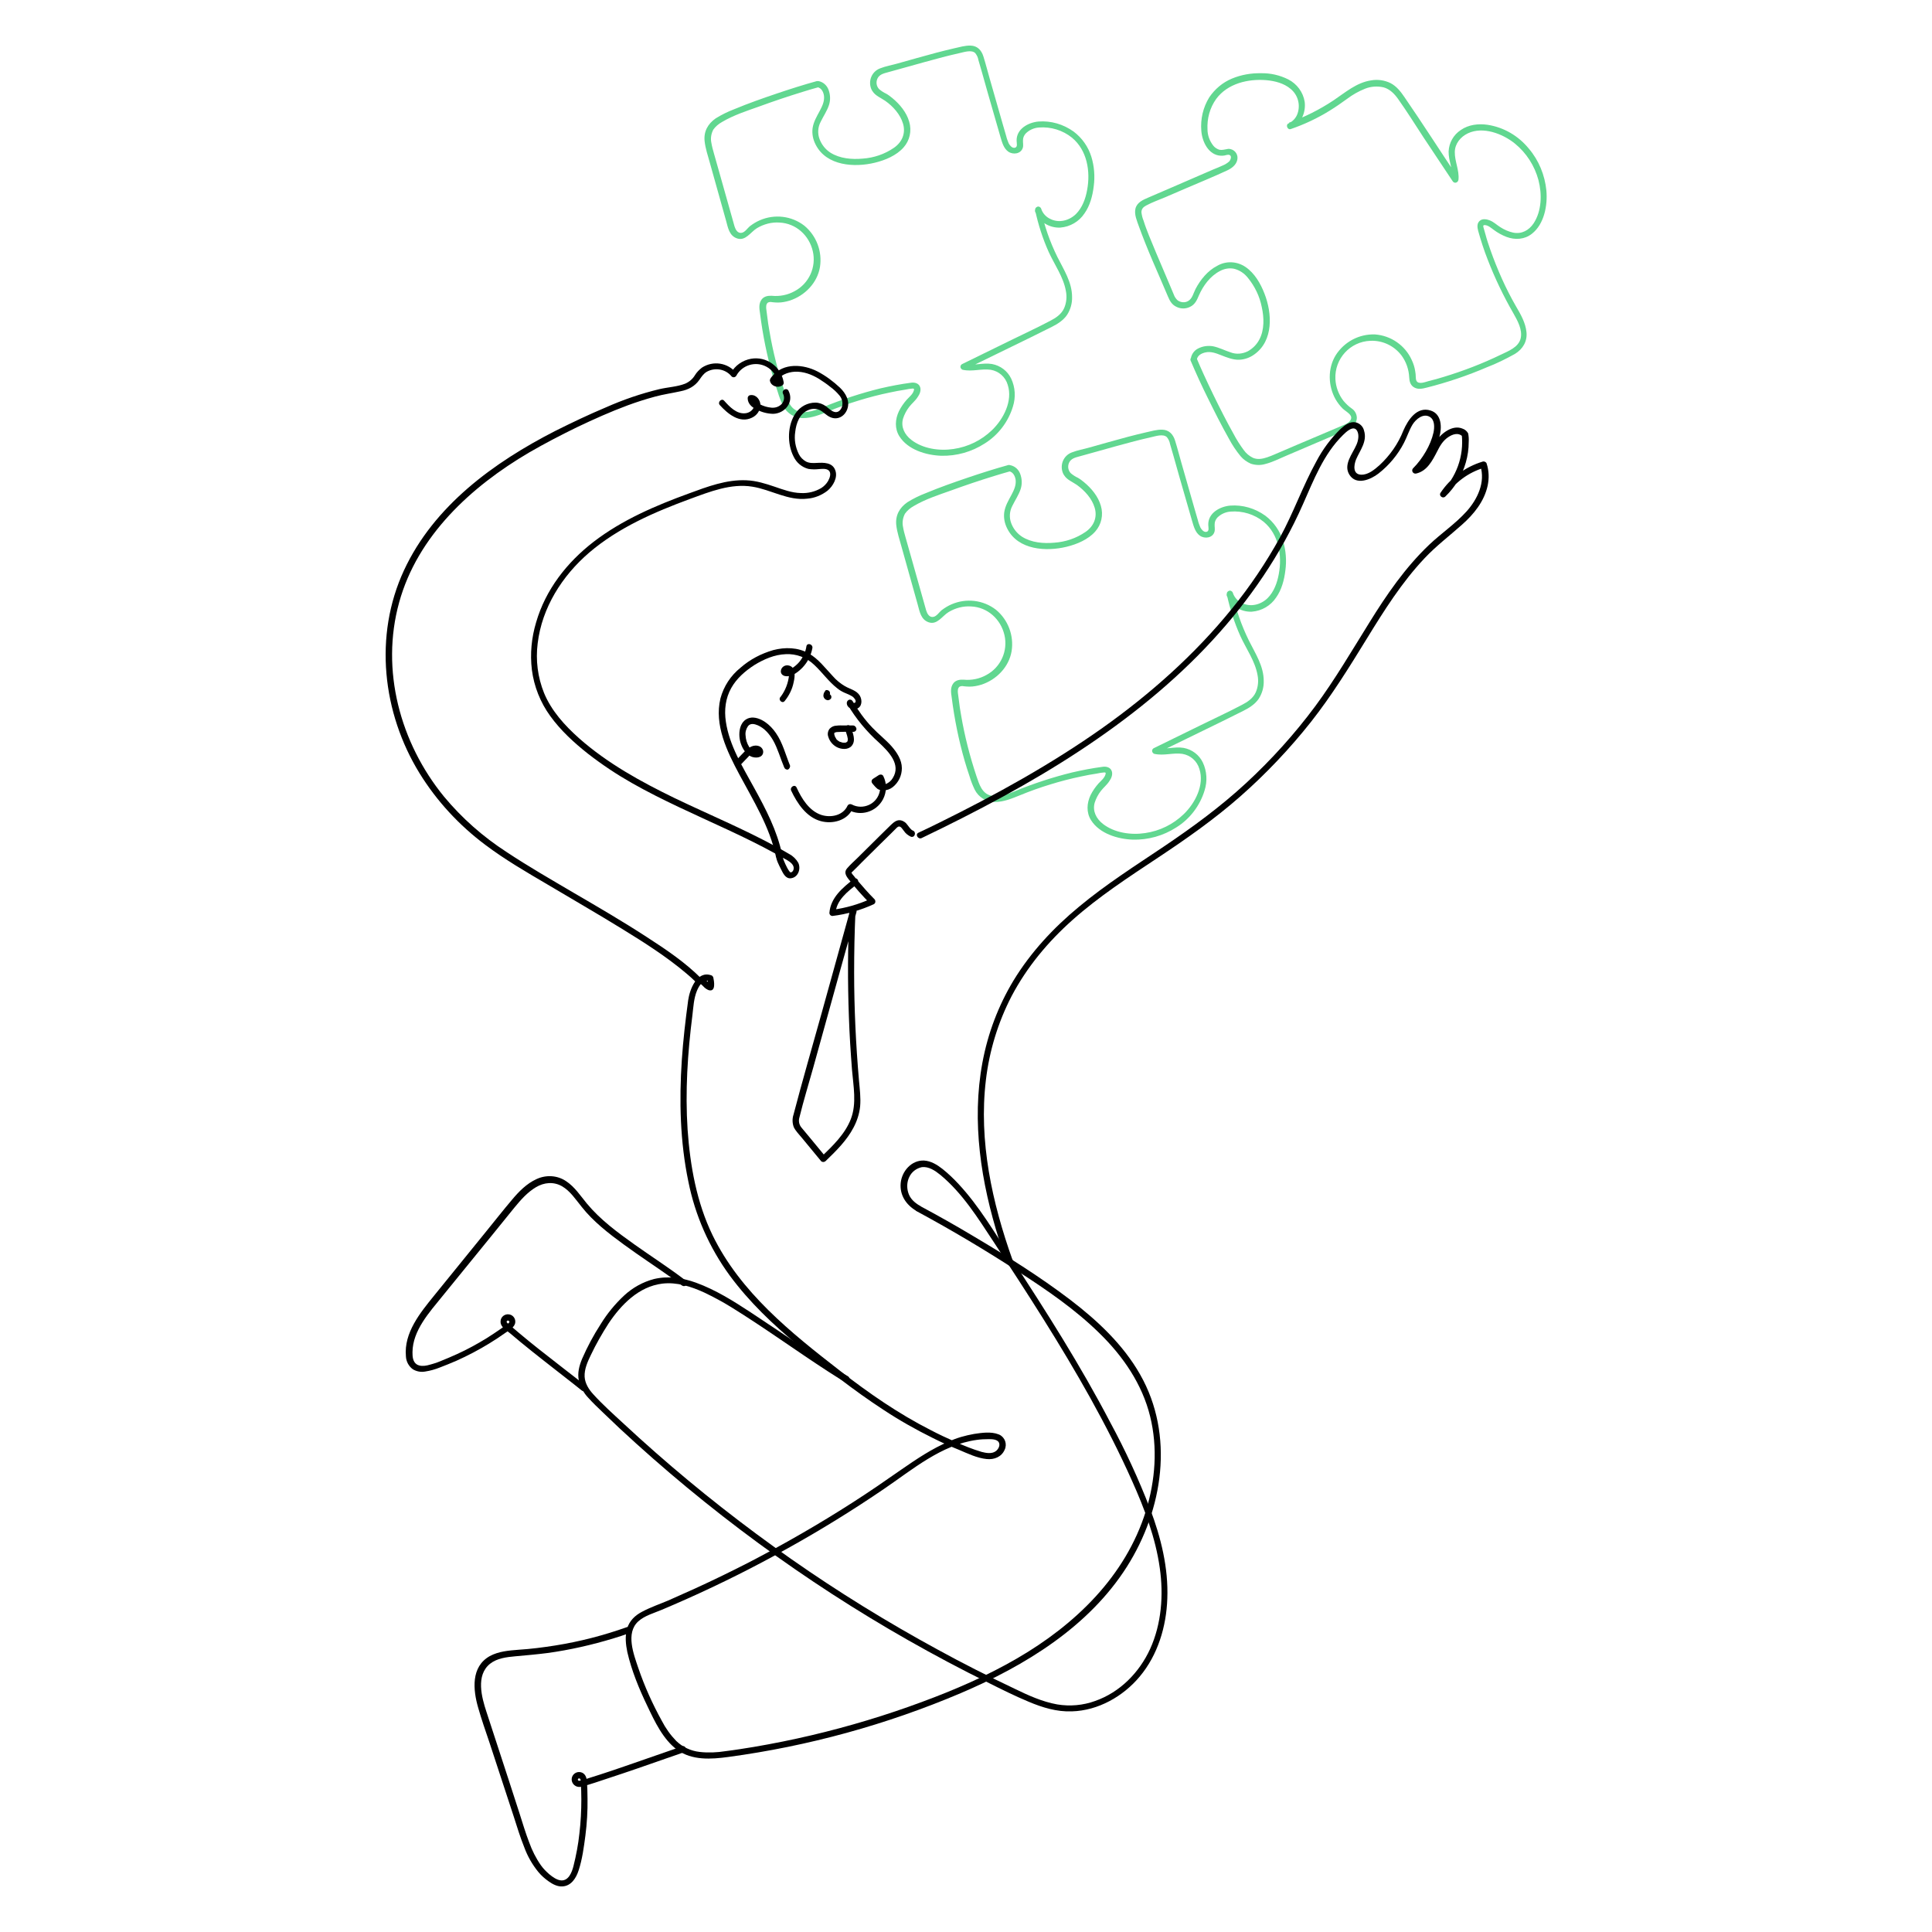 <?xml version="1.0" encoding="utf-8"?>
<!-- Generator: Adobe Illustrator 28.0.0, SVG Export Plug-In . SVG Version: 6.00 Build 0)  -->
<svg version="1.1" id="artwork" xmlns="http://www.w3.org/2000/svg" xmlns:xlink="http://www.w3.org/1999/xlink" x="0px" y="0px"
	 viewBox="0 0 1000 1000" style="enable-background:new 0 0 1000 1000;" xml:space="preserve">
<style type="text/css">
	.st0{fill:#61D790;}
</style>
<path class="st0" d="M422.7,42c-6.9,1.9-13.8,4.1-20.6,6.4c-7.4,2.5-14.8,5.1-22,8.1c-3.4,1.3-6.7,2.9-9.7,4.8
	c-4,2.8-6.2,6.7-5.7,11.7c0.4,3.8,1.7,7.6,2.7,11.2l8.4,30c1,3.6,1.6,7.8,5.7,9.2c4.4,1.5,7-3.3,10.3-5.3c3.5-2.1,7.6-3.2,11.7-2.9
	c8.5,0.4,15.3,6.6,17.2,14.8c1.9,8.2-1.9,16.7-9.4,20.7c-3.6,2-7.7,2.8-11.8,2.4c-1.9-0.1-3.9,0.2-5.2,1.8c-1.7,2.2-1.3,4.8-0.9,7.4
	c1.4,11.1,3.6,22,6.7,32.8c0.8,2.7,1.6,5.3,2.5,7.9c0.7,2.4,1.6,4.7,2.7,7c2,4,6.1,6.5,10.5,6.4c4.5,0,8.8-1.8,13-3.5
	c5.1-2.1,10.4-4,15.7-5.6c5.2-1.6,10.5-3,15.9-4.1c2.7-0.6,5.4-1.1,8.1-1.5c1.3-0.3,2.6-0.5,3.9-0.6c0.8,0,0.8,0.4,0.6,1
	c-0.5,1.9-2.3,3.3-3.6,4.7c-1.6,1.8-3,3.8-4.1,6c-2,4.2-2.3,9,0.2,13c4.4,7,13.8,9.8,21.6,10.1c8,0.2,15.8-2,22.5-6.3
	c7.1-4.4,12.3-11.3,14.7-19.2c1.5-4.8,1.2-9.9-0.9-14.4c-1.9-4-5.6-6.8-10-7.6c-4.8-0.8-9.8,1.1-14.5,0l0.4,2.9
	c15-7.4,30.2-14.6,45.1-22.1c3-1.5,6-3.4,7.9-6.2c1.8-2.8,2.7-6,2.6-9.3c0-7.6-4.3-14.1-7.6-20.7c-3.9-7.9-6.8-16.2-8.6-24.8
	l-3.1,0.8c1.7,5.6,7.5,9.1,13.2,8.8c5.1-0.4,9.7-3.1,12.5-7.3c2.9-4.1,4.2-9.1,4.8-14c0.7-5.1,0.3-10.4-1.2-15.3
	c-1.6-5.2-4.8-9.8-9.2-13.1c-5.3-3.8-11.7-5.7-18.2-5.2c-5.4,0.5-11.5,3.9-11.3,10c0,1.2,0.7,3.3-1,3.6c-1.4,0.2-2.5-1.2-3.1-2.3
	c-0.5-1.2-1-2.5-1.3-3.8l-1.8-6.2l-6.7-23.4c-1.1-3.8-2.1-7.8-3.3-11.6c-1-3.2-3.1-5.5-6.6-5.6c-2.8-0.1-5.8,0.8-8.5,1.4
	c-3.1,0.7-6.2,1.5-9.3,2.3c-6.6,1.8-13.2,3.6-19.8,5.5c-3.1,0.9-6.3,1.4-9.3,2.6c-4.2,1.6-6.2,6.3-4.6,10.5c0.2,0.5,0.4,0.9,0.7,1.3
	c1.5,2.4,4.3,3.4,6.6,5c4,2.8,7.8,7,9.2,11.8c1.5,5-0.5,9.6-4.7,12.5c-4.8,3.3-10.4,5.2-16.2,5.6c-5.6,0.5-11.8,0-16.7-3.1
	c-2.6-1.7-4.5-4.1-5.6-7c-1.1-2.9-0.9-6.2,0.6-9c1.4-2.9,3.3-5.6,4.3-8.7c0.8-2.5,0.7-5.2-0.2-7.7c-0.8-2.3-2.7-4.1-5.1-4.6
	c-2-0.4-2.9,2.7-0.8,3.1c2.2,0.4,3.2,2.5,3.5,4.5c0.3,2.9-0.9,5.3-2.2,7.8c-1.5,2.8-3.2,5.6-3.7,8.9c-0.4,3,0.2,5.9,1.6,8.6
	c5.6,11,20.1,11.9,30.7,9.3c5.3-1.3,11.1-3.7,14.8-7.9c3.2-3.6,4.3-8.6,2.9-13.3c-1.4-4.9-4.9-9.1-8.8-12.3c-1-0.8-2-1.6-3.1-2.2
	c-1.3-0.6-2.5-1.4-3.6-2.3c-1.4-1.4-1.8-3.5-1-5.4c1-2.3,3.3-2.8,5.5-3.4c3-0.8,6-1.7,9-2.5c6.4-1.8,12.9-3.6,19.3-5.3
	c2.9-0.7,5.8-1.5,8.7-2.1c2.3-0.5,6.3-1.9,8.2,0c0.8,1,1.4,2.2,1.6,3.5c0.6,2.1,1.2,4.1,1.8,6.2l3.1,11l6.6,22.9
	c0.8,2.7,1.6,5.7,4,7.4c2.5,1.7,6.5,1.2,7.5-2c0.4-1.3,0-2.7,0.1-4c0-1.2,0.5-2.4,1.4-3.4c1.8-1.8,4.2-2.9,6.8-3.1
	c6.2-0.5,12.4,1.4,17.2,5.3c7.8,6.5,9.6,17.4,7.8,27c-0.8,4.5-2.5,9.2-5.8,12.5c-3.5,3.4-8.8,4.8-13.3,2.5c-2.2-1-4-3-4.7-5.3
	c-0.3-0.8-1.2-1.3-2-1c-0.8,0.3-1.3,1.1-1.1,1.9c1.6,7.4,3.9,14.6,7,21.5c3,6.6,7.6,12.9,8.9,20.2c0.6,3,0.3,6.1-0.9,8.9
	c-1.4,3.1-4.2,5-7.1,6.5c-7,3.7-14.2,7-21.3,10.5l-24.5,12c-0.8,0.5-1,1.5-0.5,2.2c0.2,0.3,0.5,0.6,0.9,0.7c4.9,1.1,9.7-0.7,14.5,0
	c4.2,0.7,7.6,3.7,8.8,7.8c2.7,8.3-2.2,17.7-8.1,23.4c-5.5,5.3-12.4,8.7-20,9.8c-7.3,1.1-15.9-0.1-21.9-4.8
	c-3.4-2.7-5.4-6.6-4.2-10.9c0.7-2.2,1.8-4.3,3.2-6.1c1.4-1.8,3.2-3.2,4.4-5.1c1-1.4,1.8-3.3,1.3-5c-0.6-2.1-2.8-2.7-4.8-2.4
	c-5.3,0.7-10.5,1.7-15.7,2.9c-10.2,2.5-20.2,5.8-29.9,9.8c-3.7,1.5-8.2,3.2-12.2,2.2c-4.7-1.1-6.1-6-7.5-10.1
	c-3.4-10.2-6.1-20.7-7.9-31.3c-0.5-2.7-0.9-5.3-1.2-8c-0.2-1.3-0.3-2.5-0.5-3.8c-0.1-1.1-0.1-2.5,0.9-3.2c0.7-0.3,1.4-0.4,2.1-0.2
	c1,0.1,2,0.2,3,0.2c2.1,0,4.1-0.4,6.1-1c7.8-2.5,14.3-9.1,15.7-17.3c1.3-8.1-1.8-16.3-8.1-21.5c-6.6-5.1-15.4-6.1-23-2.8
	c-1.9,0.8-3.6,1.9-5.2,3.1c-1.2,1-2.5,3.1-4.2,3.4c-2.1,0.4-3.2-1.7-3.7-3.3l-7.5-26.6l-3.2-11.3c-0.5-1.8-1-3.5-1.3-5.4
	c-0.5-2.3-0.1-4.7,1-6.8c1.2-1.7,2.8-3,4.6-4c5.9-3.5,12.7-5.7,19.2-8c7.4-2.7,14.8-5.2,22.3-7.5c2.8-0.9,5.6-1.7,8.5-2.5
	c0.8-0.3,1.3-1.2,1-2C424.3,42.2,423.5,41.8,422.7,42L422.7,42z"/>
<path class="st0" d="M521.9,240.7c-6.9,1.9-13.8,4.1-20.6,6.4c-7.4,2.5-14.8,5.1-22,8.1c-3.4,1.3-6.7,2.9-9.7,4.8
	c-4,2.8-6.2,6.7-5.7,11.7c0.4,3.8,1.7,7.5,2.7,11.2l8.4,30c1,3.6,1.6,7.8,5.7,9.2c4.4,1.5,7-3.3,10.3-5.3c3.5-2.1,7.6-3.2,11.7-2.9
	c8.5,0.4,15.3,6.6,17.2,14.8c1.9,8.2-1.9,16.7-9.4,20.7c-3.6,2-7.7,2.8-11.8,2.4c-1.9-0.1-3.9,0.2-5.2,1.8c-1.7,2.2-1.3,4.8-0.9,7.4
	c1.4,11.1,3.6,22,6.7,32.8c0.8,2.7,1.6,5.3,2.5,7.9c0.7,2.4,1.6,4.7,2.7,7c2,4,6.1,6.5,10.5,6.4c4.5,0,8.8-1.8,13-3.5
	c5.1-2.1,10.4-4,15.7-5.6c5.2-1.6,10.5-3,15.9-4.1c2.7-0.6,5.4-1.1,8.1-1.5c1.3-0.3,2.6-0.5,3.9-0.6c0.8,0,0.8,0.4,0.6,1
	c-0.5,1.9-2.3,3.3-3.6,4.7c-1.6,1.8-3,3.8-4.1,6c-2,4.2-2.3,9,0.2,13c4.4,7,13.8,9.8,21.6,10.1c8,0.2,15.8-2,22.5-6.3
	c7.1-4.4,12.3-11.3,14.7-19.2c1.5-4.8,1.2-9.9-0.9-14.4c-1.9-4-5.6-6.8-10-7.6c-4.8-0.8-9.8,1.1-14.5,0l0.4,2.9
	c15-7.4,30.2-14.6,45.1-22.1c3-1.5,6-3.4,7.9-6.2c1.8-2.8,2.7-6,2.6-9.3c0-7.6-4.3-14.1-7.6-20.7c-3.9-7.9-6.8-16.2-8.6-24.8
	l-3.1,0.9c1.7,5.6,7.5,9.1,13.2,8.8c5.1-0.4,9.7-3.1,12.5-7.3c2.9-4.1,4.2-9.1,4.8-14c0.7-5.1,0.3-10.4-1.2-15.3
	c-1.6-5.2-4.8-9.8-9.2-13.1c-5.3-3.8-11.7-5.7-18.2-5.2c-5.4,0.5-11.5,3.9-11.3,10c0,1.2,0.7,3.3-1,3.6c-1.4,0.2-2.5-1.2-3.1-2.3
	c-0.5-1.2-1-2.5-1.3-3.8l-1.8-6.2l-6.7-23.4c-1.1-3.8-2.1-7.8-3.3-11.6c-1-3.2-3.1-5.5-6.6-5.6c-2.8-0.1-5.8,0.8-8.5,1.4
	c-3.1,0.7-6.2,1.5-9.3,2.3c-6.6,1.8-13.2,3.6-19.8,5.5c-3.1,0.9-6.3,1.4-9.3,2.6c-4.2,1.6-6.2,6.3-4.6,10.5c0.2,0.5,0.4,0.9,0.7,1.3
	c1.5,2.4,4.3,3.4,6.6,5c4,2.9,7.8,7,9.2,11.8c1.5,5-0.5,9.6-4.7,12.5c-4.8,3.3-10.4,5.2-16.2,5.6c-5.6,0.5-11.8,0-16.7-3.1
	c-2.6-1.7-4.5-4.1-5.6-7c-1.1-2.9-0.9-6.2,0.6-9c1.4-2.9,3.3-5.6,4.3-8.7c0.8-2.5,0.7-5.2-0.2-7.7c-0.8-2.3-2.7-4.1-5.1-4.6
	c-2-0.4-2.9,2.7-0.8,3.1c2.2,0.4,3.2,2.5,3.5,4.5c0.3,2.9-0.9,5.3-2.2,7.8c-1.5,2.8-3.2,5.6-3.7,8.9c-0.4,3,0.2,5.9,1.6,8.6
	c5.6,11,20.1,11.9,30.7,9.3c5.3-1.3,11.1-3.7,14.8-7.9c3.2-3.6,4.3-8.6,2.9-13.3c-1.4-4.9-4.9-9.1-8.8-12.3c-1-0.8-2-1.6-3.1-2.2
	c-1.3-0.6-2.5-1.4-3.6-2.3c-1.4-1.4-1.8-3.5-1-5.4c1-2.3,3.3-2.8,5.5-3.4c3-0.8,6-1.7,9-2.5c6.4-1.8,12.8-3.6,19.3-5.3
	c2.9-0.7,5.8-1.5,8.7-2.1c2.3-0.5,6.3-1.9,8.2,0c0.8,1,1.4,2.2,1.6,3.5c0.6,2.1,1.2,4.1,1.8,6.2l3.1,11l6.6,22.9
	c0.8,2.7,1.6,5.7,4,7.4c2.5,1.7,6.5,1.2,7.5-2c0.4-1.4,0-2.7,0.1-4c0-1.2,0.5-2.4,1.4-3.4c1.8-1.8,4.2-2.9,6.8-3.1
	c6.2-0.5,12.4,1.4,17.2,5.3c7.8,6.5,9.6,17.4,7.8,27c-0.8,4.5-2.5,9.2-5.8,12.5c-3.5,3.4-8.8,4.8-13.3,2.5c-2.2-1-4-3-4.7-5.3
	c-0.3-0.8-1.2-1.3-2-1c-0.8,0.3-1.3,1.1-1.1,1.9c1.6,7.4,3.9,14.6,7,21.5c3,6.6,7.6,12.9,8.9,20.2c0.6,3,0.3,6.1-0.9,8.9
	c-1.4,3.1-4.2,5-7.1,6.5c-7,3.7-14.2,7-21.3,10.5l-24.5,12c-0.8,0.5-1,1.5-0.5,2.2c0.2,0.3,0.5,0.6,0.9,0.7c4.9,1.1,9.7-0.7,14.5,0
	c4.2,0.7,7.6,3.7,8.8,7.8c2.7,8.3-2.2,17.7-8.1,23.4c-5.5,5.3-12.4,8.7-20,9.8c-7.3,1.1-15.9-0.1-21.9-4.8
	c-3.4-2.7-5.4-6.6-4.2-10.9c0.7-2.2,1.8-4.3,3.2-6.1c1.4-1.8,3.2-3.2,4.4-5.1c1-1.4,1.8-3.3,1.3-5c-0.6-2.1-2.8-2.7-4.8-2.4
	c-5.3,0.7-10.5,1.7-15.7,2.9c-10.2,2.5-20.2,5.8-29.9,9.8c-3.7,1.5-8.2,3.2-12.2,2.2c-4.7-1.1-6.1-6-7.5-10.1
	c-3.4-10.2-6.1-20.7-7.9-31.3c-0.5-2.7-0.9-5.3-1.2-8c-0.2-1.3-0.3-2.5-0.5-3.8c-0.1-1.1-0.1-2.5,0.9-3.2c0.7-0.3,1.4-0.4,2.1-0.2
	c1,0.1,2,0.2,3,0.2c2.1,0,4.1-0.4,6.1-1c7.8-2.5,14.3-9.1,15.7-17.3c1.3-8.1-1.8-16.3-8.1-21.5c-6.6-5.1-15.4-6.1-23-2.8
	c-1.9,0.8-3.6,1.9-5.2,3.1c-1.2,1-2.5,3.1-4.2,3.4c-2.1,0.4-3.2-1.7-3.7-3.3l-7.5-26.6l-3.2-11.3c-0.5-1.8-1-3.5-1.3-5.4
	c-0.5-2.3-0.1-4.7,1-6.8c1.2-1.7,2.8-3,4.6-4c5.9-3.5,12.7-5.7,19.2-8c7.4-2.7,14.8-5.2,22.3-7.5c2.8-0.9,5.7-1.7,8.5-2.5
	c0.8-0.3,1.3-1.2,1.1-2C523.5,241,522.7,240.5,521.9,240.7L521.9,240.7z"/>
<path class="st0" d="M616.2,186.5c2.8,6.6,5.8,13.2,9,19.6c3.5,7.1,7,14.1,10.9,21c1.7,3.2,3.7,6.2,6,9c1.4,1.7,3.3,3,5.3,3.9
	c2.4,0.8,5,0.9,7.4,0.2c3.6-0.9,7.2-2.7,10.7-4.2l28.8-12.3c3.5-1.5,7.7-2.8,8-7.3c0-2-1-3.9-2.7-5c-1.6-1.1-3-2.5-4.2-3.9
	c-2.5-3.2-4-7.2-4.2-11.3c-0.5-10.5,7.6-19.4,18.1-19.8c6.3-0.3,12.4,2.6,16.2,7.7c2.4,3.3,3.7,7.2,3.9,11.2c0.1,1.9,0.5,3.8,2.2,5
	c2.2,1.5,4.6,0.9,7,0.3c10.6-2.7,21-6.2,31-10.5c5-1.9,9.8-4.3,14.5-6.9c4.1-2.5,6.5-6.5,6-11.3c-0.5-4.9-3-9.2-5.4-13.3
	c-2.7-4.7-5.1-9.4-7.3-14.3c-2.2-4.9-4.2-9.9-6-15c-0.9-2.6-1.8-5.2-2.5-7.9c-0.3-1.2-0.7-2.3-1-3.5c-0.2-0.7-0.4-1.4,0.5-1.4
	c1.8,0,3.4,1.5,4.8,2.5c2,1.5,4.2,2.7,6.5,3.6c4.5,1.7,9.4,1.4,13.2-1.6c6.4-5,8.2-14.7,7.5-22.4c-0.8-8-3.9-15.6-9.1-21.7
	c-5.4-6.6-12.9-11-21.3-12.3c-4.8-0.7-9.9-0.1-13.9,2.7c-3.8,2.5-6.1,6.6-6.3,11.1c-0.1,4.9,2.4,9.5,1.9,14.4l3-0.8
	c-9.3-13.9-18.3-28-27.8-41.8c-1.9-2.8-4.1-5.6-7.2-7.2c-3.1-1.5-6.6-2-10-1.4c-7.5,1.1-13.3,6.2-19.4,10.3
	c-7.2,4.8-15,8.7-23.1,11.6l1.2,2.9c5.1-2.3,7.6-8.3,6.9-13.7c-0.8-5-4-9.3-8.5-11.6c-4.4-2.2-9.2-3.3-14.1-3.2
	c-5.2-0.1-10.3,0.8-15.1,2.8c-4.8,2-8.8,5.4-11.7,9.7c-3.2,5.2-4.6,11.2-4.1,17.3c0.4,5.6,3.7,12.6,10.1,12.9c0.6,0,1.2,0,1.8-0.1
	c0.8-0.2,1.5-0.4,2.3-0.4c1.8,0.3,1.1,2.4,0.3,3.4c-1,0.9-2.1,1.6-3.3,2.1c-1.7,0.8-3.5,1.5-5.2,2.2l-22.4,9.7l-10.9,4.7
	c-2.8,1.2-6,2.5-6.8,5.8c-0.7,3.1,0.8,6.3,1.8,9.2c1,2.8,2.1,5.6,3.2,8.4c2.5,6.3,5.2,12.5,7.9,18.7c1.3,3,2.6,6.1,3.9,9.1
	c1,2.4,2.1,4.4,4.6,5.5c2.1,1,4.6,1,6.7,0c2.7-1.2,3.7-3.5,4.8-6.1c2.2-5,5.8-9.9,10.8-12.5c2.2-1.2,4.8-1.7,7.3-1.2
	c2.9,0.7,5.4,2.4,7.2,4.7c3.6,4.4,6.1,9.6,7.2,15.2c1.2,5.4,1.4,11.8-1.3,16.8c-1.3,2.5-3.4,4.6-5.9,6c-2.8,1.4-6,1.7-8.9,0.6
	c-3.1-1-6.1-2.6-9.3-3.2c-2.6-0.4-5.3,0-7.6,1.2c-2.2,1.1-3.7,3.4-3.8,5.9c-0.1,2.1,3.1,2,3.2,0c0.1-2.3,2.5-3.5,4.5-3.9
	c2.7-0.6,5.4,0.4,7.9,1.4c3.1,1.2,6.2,2.5,9.5,2.4c2.8-0.1,5.6-1.1,7.9-2.8c9.9-7.1,9.2-21.2,5.2-31.4c-2-5.2-5.1-10.6-9.8-13.8
	c-4.4-3-10.1-3.3-14.7-0.6c-4.9,2.5-8.7,7.2-11.2,12c-1.1,2.1-1.6,4.9-3.8,6.2c-1.7,1-3.8,0.8-5.4-0.3c-0.7-0.6-1.3-1.4-1.7-2.2
	c-0.6-1.4-1.2-2.9-1.8-4.3c-1.3-3.1-2.6-6.1-3.9-9.2c-2.5-5.9-5.1-11.9-7.5-17.9c-1-2.5-2-5.1-2.8-7.7c-0.6-1.4-0.9-2.8-1.1-4.3
	c0-1.7,0.9-2.7,2.4-3.5c3.1-1.7,6.6-2.9,9.9-4.3l10.9-4.7c7-3,14.1-5.9,21-9.1c2.4-1.1,4.8-2.8,5.4-5.5c0.6-2.5-0.9-5-3.4-5.6
	c-0.7-0.2-1.3-0.2-2,0c-1.3,0.2-2.5,0.6-3.9,0.3c-1.2-0.4-2.3-1.1-3.1-2.1c-1.9-2.4-3-5.4-3-8.4c-0.3-5.6,1.2-11.2,4.5-15.8
	c5.9-8,16.5-10.5,26-9.7c4.4,0.4,9.1,1.6,12.5,4.5c3.8,3.1,5.2,8.2,3.6,12.8c-0.8,2.3-2.5,4.1-4.7,5.1c-1.6,0.7-0.5,3.5,1.2,2.9
	c7-2.4,13.8-5.6,20.1-9.5c3.1-1.9,6.1-4,9-6.1c2.9-2.2,6.1-4,9.4-5.3c3-1.2,6.3-1.4,9.5-0.7c3.3,0.9,5.7,3.4,7.6,6.1
	c4.6,6.5,8.8,13.2,13.1,19.8l15.1,22.7c0.5,0.8,1.5,1,2.2,0.5c0.5-0.3,0.7-0.8,0.8-1.3c0.5-4.9-2-9.5-1.9-14.4
	c0.1-4.3,3-7.8,6.8-9.6c7.8-3.7,18,0.2,24.3,5.3c6,4.9,10.2,11.5,12.2,18.9c1.9,7.3,1.7,16-2.5,22.4c-2.4,3.6-6.2,5.7-10.6,4.8
	c-2.3-0.5-4.6-1.5-6.6-2.8c-1.8-1.1-3.4-2.7-5.4-3.5c-1.5-0.6-3.5-1-4.9-0.1c-2,1.3-1.7,3.6-1.2,5.5c1.4,5,3,10,4.9,14.8
	c3.7,9.6,8.2,19,13.4,28c2.1,3.7,4.7,8.4,3.7,12.8c-1.1,4.7-6.4,6.6-10.3,8.5c-9.5,4.6-19.4,8.4-29.6,11.5c-2.5,0.8-5.1,1.5-7.6,2.1
	c-1.6,0.4-5.2,2-6.4,0c-0.3-0.6-0.4-1.3-0.4-2c0-1-0.1-2.1-0.3-3.1c-0.3-2-0.9-3.9-1.8-5.8c-3.4-7.5-10.7-12.6-19-13.2
	c-8.2-0.3-15.9,3.8-20.3,10.7c-4.3,6.9-4,16-0.1,22.9c1,1.7,2.2,3.3,3.6,4.7c1.2,1.2,3.1,2.1,4.1,3.6c1.3,2-0.9,3.8-2.6,4.6
	l-25,10.6l-11.2,4.8c-1.4,0.6-2.8,1.2-4.3,1.7c-2.4,0.8-4.9,1.3-7.3,0.3c-1.9-0.9-3.6-2.3-4.8-4c-2-2.7-3.8-5.5-5.3-8.4
	c-1.8-3.2-3.5-6.4-5.2-9.7c-3.6-7-7-14-10.3-21.2c-1.2-2.7-2.4-5.3-3.5-8c-0.3-0.8-1.1-1.3-2-1.1C616.5,184.8,616,185.7,616.2,186.5
	L616.2,186.5z"/>
<path d="M404.8,442.2c-2.6-12.3-8.4-23.4-14.4-34.3c-5.9-10.8-12.9-22-14.7-34.4c-0.9-6-0.2-12.1,2.8-17.4c2.8-5,7.2-8.8,12-11.9
	c4.9-3,10.4-5.4,16.2-5.6c5.4-0.3,10.8,1.7,14.7,5.5c4.2,3.9,7.5,8.7,12,12.2c1.1,0.9,2.3,1.6,3.6,2.2c1.5,0.6,2.9,1.2,4.2,2
	c0.7,0.5,2.2,2,1.5,3.1c-0.2,0.2-1.1,0.4-1.1,0.1l-3,0.8c4.4,7.5,10,14.2,16.5,20c4.9,4.6,11.4,11.2,7,18.2
	c-0.8,1.4-2.1,2.5-3.6,3.1c-0.7,0.2-1.4,0.3-2.1,0.1c-0.7-0.2-1.7-1.8-2.4-2.5l-0.3,2.5l3.1-2l-2.2-0.6c2.4,5,0.2,11-4.8,13.3
	c-2.8,1.3-6.1,1.3-8.9-0.2c-0.8-0.4-1.7-0.2-2.2,0.6c-2.3,5.1-8.6,6.4-13.6,4.8c-6.3-2.1-10.2-8.5-12.8-14.2
	c-0.9-1.9-3.6-0.2-2.8,1.6c3.1,6.6,7.9,13.8,15.3,15.8c6.1,1.7,13.8-0.3,16.5-6.4l-2.2,0.6c6.4,3.5,14.4,1.1,17.9-5.4
	c2-3.8,2.1-8.3,0.2-12.1c-0.4-0.8-1.4-1-2.2-0.6l-3.1,2c-0.8,0.5-1,1.5-0.5,2.2c0.1,0.1,0.1,0.2,0.2,0.3c0.8,1,1.7,2,2.7,2.8
	c0.9,0.5,1.9,0.7,2.9,0.7c1.8,0,3.5-0.6,4.9-1.7c3-2.4,4.7-6,4.7-9.8c0-4.3-2.6-8.2-5.3-11.3c-3.1-3.5-6.9-6.4-10.1-9.8
	c-3.9-4.1-7.2-8.7-10.1-13.6c-0.5-0.8-1.5-1-2.2-0.5c-0.5,0.3-0.7,0.8-0.8,1.3c-0.1,2.6,2.7,3.9,5,3.2c3-0.9,3.1-4.6,1.7-6.9
	c-1.7-2.7-5-3.3-7.6-4.8c-2.4-1.4-4.6-3.2-6.4-5.3c-3.9-4.1-7.4-8.9-12.4-11.7c-5.6-3.2-12.3-3.3-18.4-1.7c-6.2,1.8-12,4.8-16.9,9.1
	c-5.1,4.1-8.7,9.6-10.4,15.9c-3.3,13.7,3.4,27.4,9.7,39.2c7.3,13.7,15.8,27.2,19,42.6C402.1,445,405.2,444.2,404.8,442.2
	L404.8,442.2z"/>
<path d="M426.7,358.2c-0.1,0.2-0.2,0.5-0.3,0.7c-0.1,0.1-0.1,0.3-0.1,0.4c-0.1,0.3-0.1,0.5-0.1,0.8c0,0.2,0,0.4,0.1,0.6
	c0.1,0.2,0.1,0.3,0.2,0.5c0,0,0,0.1,0.1,0.1c0.1,0.2,0.2,0.3,0.3,0.4c0.2,0.2,0.3,0.3,0.5,0.4c0.2,0.1,0.3,0.2,0.5,0.2
	c0.1,0,0.2,0,0.3,0.1c0.3,0.1,0.6,0,0.9-0.1c0.4-0.1,0.7-0.4,1-0.7c0.1-0.2,0.2-0.4,0.2-0.6c0-0.2,0-0.4,0-0.6
	c-0.1-0.4-0.4-0.7-0.7-1l-0.4-0.2c-0.3-0.1-0.6-0.1-0.8,0c0,0-0.1,0-0.1,0l0.4-0.1c0,0-0.1,0-0.1,0l0.4,0.1c-0.1,0-0.1,0-0.2,0
	l0.4,0.2c-0.1,0-0.1-0.1-0.2-0.1l0.3,0.2c-0.1,0-0.1-0.1-0.2-0.2l0.2,0.3c0-0.1-0.1-0.1-0.1-0.2l0.2,0.4c0-0.1,0-0.1-0.1-0.2
	l0.1,0.4c0-0.1,0-0.2,0-0.3l-0.1,0.4c0-0.2,0.1-0.4,0.2-0.6l-0.2,0.4c0-0.1,0.1-0.2,0.1-0.3c0.1-0.2,0.2-0.4,0.2-0.6
	c0.1-0.6-0.2-1.3-0.8-1.6c-0.4-0.2-0.8-0.3-1.2-0.2l-0.4,0.2C427.1,357.8,426.9,358,426.7,358.2L426.7,358.2z"/>
<path d="M441.5,375.5l-4.6,0c-1.3,0-2.6-0.1-3.9,0.1c-1.4,0-2.6,0.6-3.6,1.6c-0.9,1.2-1.2,2.7-0.7,4.1c0.7,2.4,2.4,4.4,4.6,5.5
	c2.3,1.1,5.6,1.4,7.5-0.7c2.4-2.8,0.6-6.6-0.3-9.6c-0.2-0.9-1.1-1.4-2-1.1c-0.9,0.2-1.4,1.1-1.1,2l0,0c0.4,1.2,0.7,2.3,1.1,3.5
	c0.1,0.5,0.2,0.9,0.3,1.4c0,0.2,0,0.5,0,0.7c0-0.1,0.1-0.2,0,0.1c0,0.1-0.1,0.3-0.1,0.4c-0.1,0.3,0.1-0.1,0,0.1
	c-0.1,0.1-0.1,0.2-0.2,0.3c-0.2,0.2,0.1-0.1-0.1,0.1c0,0-0.3,0.2-0.2,0.1c-0.1,0.1-0.2,0.1-0.3,0.2c-0.1,0-0.2,0.1-0.3,0.1l-0.2,0
	c0.1,0,0.1,0,0,0c-0.2,0-0.5,0-0.7,0c-0.1,0-0.2,0-0.3,0c-0.3,0,0.2,0-0.1,0c-0.4-0.1-0.9-0.2-1.3-0.4c0.2,0.1,0,0-0.1,0
	c-0.1,0-0.2-0.1-0.3-0.1c-0.2-0.1-0.4-0.2-0.5-0.3c0,0-0.5-0.4-0.3-0.2c-0.2-0.2-0.4-0.3-0.6-0.5c-0.2-0.2-0.3-0.3-0.4-0.5
	c0,0-0.2-0.2,0-0.1c-0.1-0.1-0.1-0.2-0.2-0.3c-0.1-0.2-0.2-0.4-0.3-0.5c-0.1-0.1-0.1-0.2-0.1-0.3c-0.1-0.2,0,0-0.1-0.1
	c-0.1-0.3-0.2-0.7-0.3-1.1c0-0.1,0-0.2,0-0.3c0-0.3-0.1,0.2,0-0.1c0,0,0.1-0.4,0.1-0.2c-0.1,0.2,0.1-0.2,0,0
	c0.1-0.1,0.1-0.2,0.2-0.2c-0.2,0.2,0,0,0,0c0.1-0.1,0.2-0.1,0.3-0.1c-0.2,0.1,0,0,0,0c0.2-0.1,0.5-0.1,0.7-0.2c0.3,0-0.2,0,0.1,0
	c0.1,0,0.3,0,0.4,0c2.7-0.2,5.4-0.1,8.1-0.1c0.9,0,1.6-0.7,1.6-1.6C443.1,376.2,442.4,375.5,441.5,375.5
	C441.5,375.5,441.5,375.5,441.5,375.5L441.5,375.5z"/>
<path d="M408.9,396.2c-2.3-5.6-3.8-11.8-7.3-16.8c-1.5-2.2-3.4-4.2-5.6-5.7c-2.2-1.5-5.3-2.8-8.1-2.1c-5.6,1.5-6,9-4.4,13.4
	c0.9,2.6,2.5,5.2,5.1,6.5c2.1,1,5.9,1,6.4-1.9c0.2-1.4-0.6-2.7-1.9-3.3c-1.4-0.6-3-0.5-4.4,0.2c-1.4,0.7-2.6,1.7-3.7,2.9
	c-1.3,1.3-2.6,2.7-3.9,4.1c-1.4,1.5,0.8,3.8,2.3,2.3c1.6-1.6,3.1-3.3,4.7-4.9c0.6-0.7,1.3-1.2,2.2-1.6c0.4-0.2,0.8-0.2,1.2-0.2
	c0.1,0,0.4,0.2,0.4,0.2c0.1,0.1,0.1,0.1,0.1-0.3c0.2-0.3,0.1-0.4-0.2-0.2c-0.3,0-0.7,0.1-1,0.1c-0.4-0.1-0.7-0.2-1.1-0.4
	c-0.8-0.5-1.5-1.2-2-2c-1.1-1.8-1.7-3.8-1.8-5.9c-0.2-1.7,0.3-3.4,1.3-4.8c1.3-1.6,3.3-1.1,5-0.4c3.5,1.5,6,4.5,7.9,7.7
	c2.5,4.4,3.8,9.4,5.8,14.1c0.3,0.8,1.1,1.3,2,1.1C408.6,397.9,409.1,397,408.9,396.2L408.9,396.2z"/>
<path d="M406.1,362.9c2.3-2.8,4-6.2,4.7-9.8c0.7-3,1.3-8.1-2.9-8.7c-1.6-0.2-3.1,0.7-3.6,2.2c-0.6,1.9,0.7,3.3,2.6,3.4
	c3.2,0.3,6.5-2.4,8.6-4.6c2.6-2.8,4.3-6.2,5-10c0.3-2-2.7-2.9-3.1-0.9c-0.4,2.9-1.7,5.6-3.5,7.9c-0.9,1.1-2,2.1-3.1,2.9
	c-1,0.7-2.8,2-4,1.3l0.7,1c-0.1-0.2,0.2,0,0.4,0.1c0.5,0.4,0.5,1.2,0.5,1.8c-0.4,4-1.9,7.9-4.3,11.1
	C402.5,362.1,404.8,364.4,406.1,362.9L406.1,362.9z"/>
<path d="M401.6,442.6c0.1,2.5,1.6,5.2,2.7,7.4c1,2,2.3,4.8,4.9,4.6c3.8-0.3,5.5-4.7,4-8c-1.1-1.9-2.7-3.5-4.6-4.5
	c-2.1-1.3-4.2-2.4-6.4-3.6c-17.2-9.4-35.3-16.9-53-25.4c-17.5-8.5-34.8-18-49.5-31c-7.4-6.6-14.3-14.2-18.1-23.4
	c-3.3-8.2-4.4-17-3.3-25.7c2.2-18.5,12.7-35,26.7-47c15.1-12.9,33.8-21,52.3-27.8c10.1-3.7,21.1-8.1,32.1-6.3
	c9.6,1.5,18.5,7.4,28.5,6.2c3.8-0.3,7.4-1.8,10.4-4.1c2.9-2.4,5.5-6.9,4-10.7c-1.5-4-6-3.9-9.5-3.7c-1.9,0.1-3.8,0.2-5.6-0.7
	c-1.6-0.9-2.9-2.2-3.7-3.8c-1.8-3.6-2.5-7.6-1.9-11.5c0.5-4.6,2.3-9.6,6.9-11.4c1.9-0.8,4-0.8,5.9,0.1c1.9,1,3.3,2.7,5.3,3.6
	c3.7,1.7,7.4-0.3,8.8-4c1.6-4.2-0.7-8.3-3.7-11.2c-3.5-3.3-7.4-6.2-11.6-8.4c-7.3-3.8-17.7-4.7-23.5,2.4c-0.6,0.7-1.3,1.5-1.2,2.4
	c0.2,0.8,0.6,1.6,1.3,2.1c1.5,1.2,3.5,1.3,5.1,0.3c0.6-0.4,0.9-1.1,0.7-1.8c-1.4-8-8.9-13.4-16.9-12c-4.4,0.8-8.3,3.5-10.4,7.4h2.8
	c-4.3-5.4-12-6.6-17.8-2.8c-1.4,1.1-2.7,2.4-3.6,3.9c-1.2,2-3,3.5-5.1,4.4c-4.1,1.6-8.9,1.8-13.2,2.8c-9.6,2.3-18.9,5.5-27.9,9.5
	c-8.8,3.7-17.4,7.8-26,12.1c-31.9,16.3-62.9,38.8-78.4,72.2c-15.7,33.8-11.2,73.8,8.1,105.1c8.9,14.4,20.5,26.9,34,37
	c10.1,7.6,21.1,14,32,20.4c12.9,7.7,26,15.2,38.8,23.1c11.4,7,22.9,14.3,33.2,23c1.9,1.6,3.8,3.3,5.6,5.1c0.6,0.6,1.7,0.6,2.3-0.1
	c0.6-0.6,0.6-1.6,0-2.2c-8.4-8.5-18.6-15.3-28.5-21.7c-12.3-8-25-15.4-37.7-22.8c-11.7-6.9-23.4-13.6-34.7-21.1
	c-12.2-7.9-23.1-17.5-32.4-28.7c-22.7-27.8-32.9-65.5-23.2-100.5c9.5-34.5,37.3-60,67.3-77.6c8.1-4.7,16.4-9,24.8-13.1
	c8.6-4.1,17.3-8,26.2-11.3c4.6-1.7,9.3-3.2,14.1-4.5c4.4-1.2,8.8-1.8,13.3-2.8c4-0.8,7.3-2.5,9.7-5.9c1.1-1.6,2.1-3.1,3.7-4.1
	c4.2-2.4,9.5-1.6,12.7,2c0.5,0.8,1.5,1,2.2,0.5c0.2-0.1,0.4-0.3,0.5-0.5c3-5.6,10-7.7,15.6-4.7c3.2,1.7,5.4,4.9,6,8.5l0.7-1.8
	c-0.5,0.4-1.2,0.3-1.6-0.2c-0.1-0.1-0.2-0.3-0.2-0.4v1.6c2.2-3.3,6-4.9,9.8-5.1c4.5-0.2,8.7,1.4,12.5,3.7c2,1.3,4,2.6,5.8,4.1
	c1.8,1.3,3.4,2.8,4.8,4.5c1.3,1.5,1.8,3.5,1.4,5.5c-0.4,1.6-1.7,3.3-3.5,3.1c-1.9-0.2-3.5-2-5-3.1c-1.6-1.1-3.4-1.8-5.4-1.8
	c-4,0-7.7,2-10,5.2c-4.5,6.2-4.7,16.1-1.2,22.8c1.5,3.1,4.2,5.4,7.6,6.3c1.8,0.3,3.7,0.3,5.5,0.1c1.5-0.1,3.6-0.4,4.9,0.6
	c1.7,1.3,0.7,4-0.2,5.6c-0.9,1.5-2.1,2.7-3.5,3.6c-3.2,1.9-6.9,2.8-10.6,2.6c-4.7-0.1-9.2-1.8-13.6-3.3c-4.7-1.6-9.5-3.1-14.5-3.3
	c-10.3-0.5-20.3,3.3-29.8,6.8c-17.3,6.3-34.6,13.7-49.3,25c-13.9,10.7-24.9,24.8-29.8,41.7c-2.4,8-3.2,16.3-2.2,24.6
	c1.1,8.6,4.4,16.9,9.5,23.9c5.4,7.5,12.3,13.8,19.5,19.5c7.2,5.6,14.7,10.6,22.6,15.1c16,9.1,32.9,16.4,49.6,24.2
	c8.4,3.9,16.8,8,25,12.5c2,1.1,4,2.2,5.9,3.3c1.5,0.9,3.7,2.4,3.4,4.5c-0.1,0.7-0.4,1.3-1,1.7c-0.4,0.1-0.8,0.2-1.2,0.2
	c0.2,0,0.3,0,0.5,0.1c0.4-0.1,0.1,0.1,0.1,0c0-0.1-0.5-0.6-0.7-0.8c-0.4-0.6-0.8-1.2-1.1-1.8c-0.6-1.2-1.2-2.4-1.7-3.7
	c-0.2-0.5-0.4-1-0.5-1.6c-0.1-0.2-0.1-0.5-0.2-0.7c-0.1-0.4,0-0.1,0-0.2C404.7,440.5,401.6,440.5,401.6,442.6L401.6,442.6z"/>
<path d="M372.6,209.7c4.1,4.5,10.2,9.6,16.6,6.5c2.6-1.2,4.3-3.7,4.4-6.5c0-2.6-2.1-5.5-5-5.2c-0.9,0-1.6,0.7-1.6,1.6
	c0,2.7,2,4.6,4.3,5.7c2.7,1.5,5.7,2.3,8.8,2.4c6.1-0.1,11.1-6.1,8-12c-1-1.8-3.7-0.2-2.8,1.6c0.9,1.8,0.6,3.9-0.8,5.4
	c-1.4,1.4-3.3,2-5.3,1.8c-2.1-0.2-4.1-0.8-6-1.8c-1.3-0.6-3-1.5-3-3.1l-1.6,1.6c1.8-0.2,2.1,2.1,1.5,3.3c-0.8,1.6-2.4,2.7-4.3,2.9
	c-4.6,0.5-8.2-3.4-11-6.5C373.5,205.9,371.2,208.2,372.6,209.7L372.6,209.7z"/>
<path d="M362.6,508.7c-0.8,0.4-0.6,0.1,0.1,0.6c0.5,0.4,0.9,0.8,1.4,1.3c0.7,0.8,1.7,1.5,2.7,1.9c3.9,1.1,2.8-4.7,2.4-6.6
	c-0.2-0.5-0.6-1-1.1-1.1c-7.4-2.5-11.1,7.3-11.9,12.9c-1.4,10.3-2.6,20.6-3.3,31c-1.4,21-0.9,42.3,3.4,62.9
	c3.5,17.5,10.8,34.1,21.4,48.6c10.1,13.7,22.5,25.5,35.6,36.3c14,11.7,28.5,23.1,43.8,33.1c8.3,5.5,17,10.4,25.9,14.8
	c4.4,2.2,8.8,4.2,13.3,6c4.5,1.9,9.4,4.3,14.4,4.8c3.9,0.4,7.7-1.1,9.3-4.8c1.4-2.9,0.2-6.4-2.7-7.8c-0.2-0.1-0.3-0.1-0.5-0.2
	c-3.8-1.5-8.7-0.8-12.6-0.2c-4.5,0.8-8.9,2-13,3.9c-8.8,3.7-16.8,9.1-24.6,14.5c-8.3,5.8-16.7,11.6-25.3,17.1
	c-17.3,11.1-35.2,21.4-53.5,30.9c-9.2,4.7-18.4,9.2-27.8,13.5c-4.7,2.1-9.4,4.2-14.1,6.3c-4.5,1.9-9.2,3.5-13.5,5.8
	c-3.7,1.9-6.6,4.7-7.8,8.7c-1.2,4-0.7,8.3,0.1,12.2c2.2,9.6,6.1,19.1,10.4,28c3.8,8,8.1,17.2,15.4,22.6c7.7,5.6,17.6,4.9,26.5,3.7
	c41.4-5.6,81.8-16.7,120.2-33c33.3-14.2,66.3-34.3,86.1-65.5c18.7-29.5,24.7-68.1,6.8-99.5c-8.8-15.5-22.1-27.9-36.1-38.6
	c-16-12.2-33.2-22.9-50.4-33.1c-9-5.4-18.1-10.5-27.4-15.5c-1.8-1-3.4,1.8-1.6,2.8c18,9.7,35.6,20.2,52.7,31.3
	c14.7,9.5,29.3,19.5,41.8,31.8c12.2,11.9,22.1,26.3,26.2,43c4,16.2,2.7,33.2-2.2,49c-10.5,33.8-36.7,58.9-66.7,76.3
	c-15.5,9-32.1,16.2-48.9,22.4c-18.8,7-38.1,12.8-57.6,17.4c-9.8,2.3-19.7,4.3-29.7,6c-4.9,0.8-9.8,1.6-14.7,2.2
	c-4.4,0.7-8.9,0.9-13.3,0.4c-4.6-0.5-8.9-2.5-12.2-5.7c-3-3.1-5.5-6.6-7.5-10.5c-4.8-8.7-8.9-17.8-12.1-27.2
	c-2.4-7.1-6.7-18.2,0-24.2c3.3-3,8.2-4.3,12.2-6c4.3-1.8,8.6-3.7,12.9-5.6c17.9-8,35.5-16.8,52.6-26.4c16.9-9.4,33.4-19.6,49.4-30.5
	c14.7-10,29.8-22.9,48-25.4c2-0.3,4.1-0.4,6.2-0.4c1.8,0,4.9,0,5.5,2.2c0.4,1.5-0.7,3.3-1.9,4.1c-2,1.4-4.9,0.9-7.2,0.3
	c-4.7-1.4-9.2-3.2-13.6-5.2c-4.3-1.9-8.6-3.9-12.8-6.1c-16.7-8.5-32-19.1-46.8-30.6c-25.4-19.7-51.7-40.7-66.1-70.3
	c-8.2-16.9-11.6-35.9-12.9-54.6c-1.3-19.8,0-39.7,2.5-59.3c0.5-4.2,0.7-8.6,2.3-12.5c1.1-2.7,3.2-6.2,6.6-5.1l-1.1-1.1
	c0.2,0.9,0.2,1.8,0.4,2.7c0,0,0,0.7,0,0.7c0.1,0.1,1.2-0.9,1.3-0.6c-0.1-0.3-1.7-1.4-2-1.7c-1.3-1.2-2.9-2.7-4.8-1.9
	C359.1,506.8,360.7,509.5,362.6,508.7L362.6,508.7z"/>
<path d="M476.1,624.1c-2.7-1.6-5.1-3.7-6-6.8c-0.8-2.6-0.7-5.5,0.5-8c1.2-2.7,3.7-4.6,6.6-5.2c3.6-0.4,6.9,1.9,9.5,4
	c11.5,9.5,19.5,22.4,27.6,34.7c17.4,26.5,34.7,53.2,50.1,80.9c7.7,13.9,15,28.1,21.5,42.7c6.5,14.5,12.2,29.5,14.4,45.2
	c2,14,0.9,28.9-5,41.9c-5.6,12.2-15.6,22.4-28.4,26.9c-6.3,2.3-13.1,2.9-19.7,1.8c-7.8-1.4-15-4.7-22-8.1
	c-13.5-6.4-26.8-13.1-39.9-20.3c-26.1-14.2-51.4-29.8-75.7-46.8c-24.4-17.1-47.9-35.5-70.3-55.2c-5.6-4.9-11.1-9.9-16.6-15
	c-5.3-4.9-10.8-9.8-15.6-15.1c-2.3-2.5-4.3-5.6-4.5-9.1c-0.2-3.9,1.5-7.7,3.2-11.2c2.7-5.7,5.8-11.1,9.2-16.4
	c6.5-9.7,15.6-19.1,27.8-20.6c7.5-0.9,14.9,1.5,21.7,4.6c4.8,2.3,9.5,4.8,14,7.6c17,10.5,33.2,22.3,50,33.2c2.8,1.8,5.7,3.7,8.7,5.3
	c1.8,1,3.4-1.8,1.6-2.8c-7.8-4.3-15.2-9.5-22.6-14.5c-9.2-6.2-18.3-12.4-27.6-18.5c-9-5.9-18.2-11.7-28.4-15.4
	c-6.9-2.5-14.3-3.6-21.6-1.9c-5.8,1.5-11.2,4.5-15.6,8.6c-4.7,4.4-8.8,9.4-12.1,14.8c-3.7,5.7-6.9,11.7-9.6,17.9
	c-1.5,3.6-2.5,7.4-1.7,11.2c0.8,3.4,2.5,6.5,4.9,9c2.5,2.8,5.2,5.3,7.9,7.9c2.8,2.7,5.6,5.3,8.4,8c45.4,42.2,95.6,79.1,149.5,109.7
	c13.4,7.6,27.1,14.9,40.9,21.7c7,3.5,14,7,21.2,10c7.1,3,14.6,5.3,22.4,5c13.6-0.4,26.5-7.7,35.1-18c9.4-11.2,13.8-25.9,14.3-40.4
	c0.6-15.9-3.3-31.6-8.9-46.4c-5.9-15.3-12.8-30.3-20.6-44.7c-15.4-29.5-33.2-57.5-51.4-85.3c-8.5-13-16.5-26.7-27.1-38.1
	c-2.6-2.8-5.3-5.4-8.3-7.8c-2.8-2.2-6-4.2-9.6-4.4c-6.5-0.3-11.5,5.5-12.1,11.6c-0.6,6.3,2.8,11.3,8,14.4c0.8,0.4,1.7,0.1,2.2-0.6
	C477.1,625.5,476.8,624.6,476.1,624.1L476.1,624.1z"/>
<path d="M524.1,652.2c-10.6-29.7-17.6-61.6-13.8-93.2c1.8-15.2,6.3-29.9,13.3-43.4c7.9-15,18.8-28.1,31.5-39.4
	c13.7-12.2,29.1-22.2,44.3-32.3c14.8-9.8,29.3-20,42.6-31.7c13.3-11.7,25.6-24.7,36.6-38.6c10.7-13.6,19.8-28.3,28.9-43.1
	c8.9-14.5,18.1-29.1,29.8-41.5c6-6.4,12.9-11.6,19.4-17.4c6.1-5.4,11.5-12,13.3-20.2c0.8-3.8,0.7-7.7-0.5-11.4
	c-0.2-0.8-1.1-1.3-2-1.1c-9,2.7-16.7,8.4-21.9,16.2c-1,1.5,1.2,3.2,2.5,1.9c5-4.8,8.7-10.9,10.6-17.6c1-3.5,1.5-7,1.5-10.6
	c0.1-1.5,0-3.1-0.3-4.5c-0.6-1.1-1.6-2-2.8-2.4c-5.2-2.3-11.1,2.4-13.9,6.5c-3.1,4.7-4.6,12.1-10.9,13.6l1.6,2.7
	c5.2-5.2,9-11.6,11.1-18.5c1.4-4.8,1.3-11.9-4.5-13.7c-7.1-2.3-11.7,4.8-14.1,10.3c-2.7,6.9-7,13-12.4,18c-2.5,2.2-5.8,5-9.4,4.9
	c-4.5-0.1-3.9-4.9-2.7-7.9c2.1-4.9,5.9-9.3,4.1-15c-0.5-2.1-2.2-3.7-4.3-4.2c-3-0.6-5.6,1.4-7.7,3.3c-5.1,4.9-9.4,10.7-12.7,17
	c-7,12.7-11.8,26.5-18.8,39.3c-7.2,13-15.5,25.4-24.9,36.9c-19.2,23.7-42.2,44.1-67,61.7c-26.6,18.8-55.2,34.6-84.4,49
	c-3.6,1.8-7.2,3.5-10.8,5.2c-1.9,0.9-0.2,3.6,1.6,2.8c28.3-13.6,56.1-28.2,82.3-45.5c24.7-16.3,48-34.9,68.1-56.7
	c19.3-20.9,35.5-44.5,47-70.6c5.6-12.6,10.7-26,20.7-35.8c1.6-1.6,5.6-5.5,7.4-2.1c1.1,2.1,0.5,5.1-0.4,7.1c-2,4.7-7,10.3-3.6,15.6
	c3.6,5.6,11,2.4,15-0.7c5.5-4.3,10-9.7,13.2-15.9c1.6-3.1,2.6-6.4,4.4-9.4c1.7-2.8,5.6-6.1,9-4c2.6,1.6,2.4,5.4,1.9,8
	c-0.8,3.5-2.2,6.8-4,9.9c-1.8,3.1-4,6.1-6.6,8.7c-0.6,0.6-0.6,1.7,0.1,2.3c0.4,0.4,1,0.5,1.5,0.4c5.7-1.3,8.4-6.7,10.9-11.5
	c1.4-2.8,2.9-5.4,5.5-7.2c2.3-1.6,5.4-2.8,7.7-0.4l-0.5-1.1c1.2,11.2-2.8,22.3-10.9,30.1l2.5,1.9c4.7-7.1,11.8-12.4,20-14.8l-2-1.1
	c2.8,8.6-1.5,17.5-7.2,23.8c-5.8,6.4-13.1,11.3-19.3,17.2c-12.3,11.7-22,25.8-30.9,40.2c-9.1,14.6-17.8,29.5-28,43.3
	c-10.7,14.4-22.7,27.7-35.8,39.8c-13.3,12.3-27.8,22.9-42.8,33c-14.9,10-30,19.6-43.8,31.1c-13.2,10.9-24.9,23.5-33.8,38.1
	c-7.9,13.1-13.3,27.4-16.1,42.5c-5.7,30.6-0.7,62.2,8.6,91.6c1.2,3.9,2.6,7.8,3.9,11.7C521.7,655,524.8,654.2,524.1,652.2
	L524.1,652.2z"/>
<path d="M324.5,842.2c-12.1,4.3-24.5,7.5-37.1,9.5c-6.3,1-12.6,1.8-18.9,2.2c-5.1,0.4-10.4,0.8-15,3.3c-9.8,5.5-8.7,17.4-6,26.7
	c1.7,6,3.8,12,5.8,17.9l6.3,19.2l6.3,19.2c1.7,5.3,3.3,10.6,5.4,15.8c1.7,4.7,4.2,9.1,7.4,13c1.5,1.8,3.3,3.4,5.3,4.8
	c2.1,1.5,4.6,2.8,7.2,2.6c4.5-0.3,7-4.3,8.3-8.3c1.9-5.8,2.7-12,3.5-18c0.8-6.3,1.2-12.7,1.1-19.1c0-3.2-0.1-6.4-0.4-9.6
	c-0.2-2.2-1.5-4.2-4-4.2c-2.1,0-3.9,1.8-3.8,3.9c0,0.1,0,0.1,0,0.2c0.2,2.2,2.1,3.8,4.3,3.6c0.2,0,0.4-0.1,0.7-0.1
	c4.7-1.2,9.4-2.9,14-4.4c10.1-3.3,20.1-6.8,30.1-10.3c3-1,6-2.1,8.9-3.1c1.9-0.7,1.1-3.8-0.8-3.1c-9.9,3.4-19.8,6.9-29.7,10.3
	c-4.3,1.5-8.5,2.9-12.8,4.3c-2.1,0.7-4.2,1.3-6.3,2c-0.8,0.2-5.3,2.2-5.2,0.6c0-0.4,0.3-0.6,0.6-0.6c0.1,0,0.1,0,0.2,0
	c0.8,0.2,0.6,1.3,0.7,2c0.2,2.9,0.3,5.9,0.3,8.8c0,5.9-0.3,11.8-1,17.7c-0.6,5.7-1.7,11.4-3.1,17c-0.8,3-2.4,7.4-6.2,7.3
	c-2.3-0.1-4.6-1.8-6.3-3.2c-1.6-1.4-3.1-2.9-4.3-4.6c-2.6-3.7-4.6-7.7-6.1-11.9c-1.9-4.9-3.4-10-5-15l-5.7-17.6
	c-3.8-11.6-7.6-23.2-11.4-34.9c-2.5-7.6-5.6-18.9,1.8-24.9c3.6-2.9,8.6-3.5,13.1-3.9c5.6-0.5,11.2-1,16.7-1.7
	c11.6-1.6,23-4.2,34.2-7.6c2.7-0.8,5.4-1.7,8.1-2.7C327.2,844.6,326.4,841.5,324.5,842.2L324.5,842.2z"/>
<path d="M354.5,662.5c-8.5-6.5-17.6-12.3-26.3-18.5c-8.7-6.2-17.5-12.7-24.4-21c-3.4-4.1-6.3-8.7-10.9-11.7c-4.5-3-10.3-3.3-15.2-1
	c-5.1,2.3-9.2,6.5-12.7,10.7c-4.5,5.3-8.8,10.8-13.2,16.2l-27.1,33.4c-7.2,8.9-15.7,19.2-14.6,31.4c0.1,2.7,1.5,5.3,3.7,6.8
	c1.9,1.1,4.1,1.5,6.3,1.1c2.6-0.4,5.1-1.1,7.6-2.1c2.9-1.1,5.8-2.3,8.6-3.5c5.8-2.6,11.5-5.6,16.9-8.9c2.8-1.7,5.5-3.5,8.2-5.4
	c1.9-1.4,5.1-2.9,5.3-5.6c0.2-2.1-1.4-4-3.5-4.1c-2.1-0.2-4,1.4-4.1,3.5c0,0.2,0,0.5,0,0.7c0.2,2.5,3.1,4.1,4.9,5.6
	c1.8,1.5,3.7,3.1,5.5,4.6c7.9,6.5,16,12.7,24,19c2.6,2,5.1,4,7.6,6c1.6,1.3,3.9-1,2.3-2.3c-8.2-6.4-16.4-12.7-24.5-19.1
	c-3.5-2.8-6.9-5.5-10.3-8.4c-1.8-1.5-3.5-3-5.3-4.5c-0.4-0.4-1.3-0.8-1-1.5c0.1-0.3,0.5-0.5,0.9-0.3c0.1,0,0.2,0.1,0.3,0.2
	c0.5,0.6-0.3,1.1-0.7,1.4c-1.2,0.9-2.4,1.8-3.6,2.6c-2.4,1.7-4.9,3.3-7.4,4.9c-4.9,3-10,5.8-15.3,8.2c-2.7,1.2-5.4,2.4-8.2,3.5
	c-2.3,1-4.7,1.7-7.1,2.3c-1.8,0.4-3.9,0.5-5.5-0.5c-2.1-1.4-2.2-4.1-2.2-6.3c0.1-11.3,8.8-20.7,15.5-29l24.9-30.6
	c4.1-5.1,8.3-10.2,12.4-15.3c3.2-3.9,6.7-7.9,11.1-10.5c4.2-2.5,9.1-3,13.5-0.5c4.3,2.5,7.1,6.9,10.2,10.7
	c6,7.6,13.9,13.7,21.7,19.4c8.2,6,16.8,11.6,25.1,17.5c1.8,1.3,3.5,2.6,5.3,3.9c0.8,0.4,1.7,0.2,2.2-0.6
	C355.5,663.9,355.2,662.9,354.5,662.5L354.5,662.5z"/>
<path d="M472.5,429.9c-1.2-0.5-2-2-2.8-2.9c-0.8-1.2-2-2.1-3.5-2.4c-2.1-0.4-3.7,1.1-5.2,2.5c-1.9,1.9-3.9,3.8-5.8,5.7l-11.2,11.1
	c-1.8,1.8-3.8,3.5-5.5,5.5c-1.7,1.9-0.8,3.7,0.6,5.5c3.5,4.5,7.3,8.8,11.3,12.8l0.3-2.5c-6.3,2.9-13,4.8-19.8,5.7l1.6,1.6
	c0.4-6.5,6.3-11.2,11.1-14.8c1.6-1.2,0-4-1.6-2.8c-5.8,4.5-12.1,9.7-12.7,17.6c0,0.9,0.7,1.6,1.6,1.6c7.4-0.9,14.6-3,21.4-6.1
	c0.8-0.5,1-1.4,0.6-2.2c-0.1-0.1-0.1-0.2-0.2-0.3c-3.1-3.1-6-6.4-8.8-9.7c-0.7-0.8-1.4-1.7-2.1-2.6c-0.4-0.4-0.7-0.8-0.9-1.2
	c0.1,0.2-0.2-0.3-0.2-0.2c0-0.2,0.5-0.6,0.6-0.7c1.6-1.6,3.3-3.2,4.9-4.9l9.8-9.7l5.1-5c0.8-0.8,1.5-1.5,2.3-2.3
	c0.5-0.5,1.2-1.4,2-1.4c1,0,1.8,1.5,2.4,2.2c0.9,1.4,2.2,2.4,3.7,3.1C473.6,433.7,474.4,430.6,472.5,429.9L472.5,429.9z"/>
<path d="M440,471.3l-14.7,53c-4.9,17.6-10,35.1-14.6,52.7c-0.7,2.1-0.6,4.5,0.2,6.5c1,2,2.8,3.8,4.2,5.5l9.9,12
	c0.6,0.6,1.6,0.6,2.3,0c5.4-5.2,11-10.7,14.5-17.4c1.8-3.4,3-7.1,3.4-10.9c0.4-4.5-0.2-9-0.6-13.5c-1.6-18.6-2.5-37.2-2.5-55.8
	c0-10.6,0.2-21.1,0.7-31.7c0.1-2.1-3.1-2.1-3.2,0c-0.8,18.3-0.9,36.6-0.2,54.9c0.3,9.1,0.9,18.1,1.6,27.2c0.7,8.4,2.5,17.3-0.6,25.4
	c-3,7.8-9.4,13.9-15.3,19.6h2.3l-8.5-10.3c-1.3-1.6-2.7-3.2-4-4.8c-1.3-1.5-1.7-3.5-1.1-5.4c2.1-8.6,4.7-17,7.1-25.6l14.3-51.6
	l8.1-29c0.2-0.9-0.3-1.7-1.2-1.9C441.1,470,440.2,470.4,440,471.3L440,471.3z"/>
</svg>
